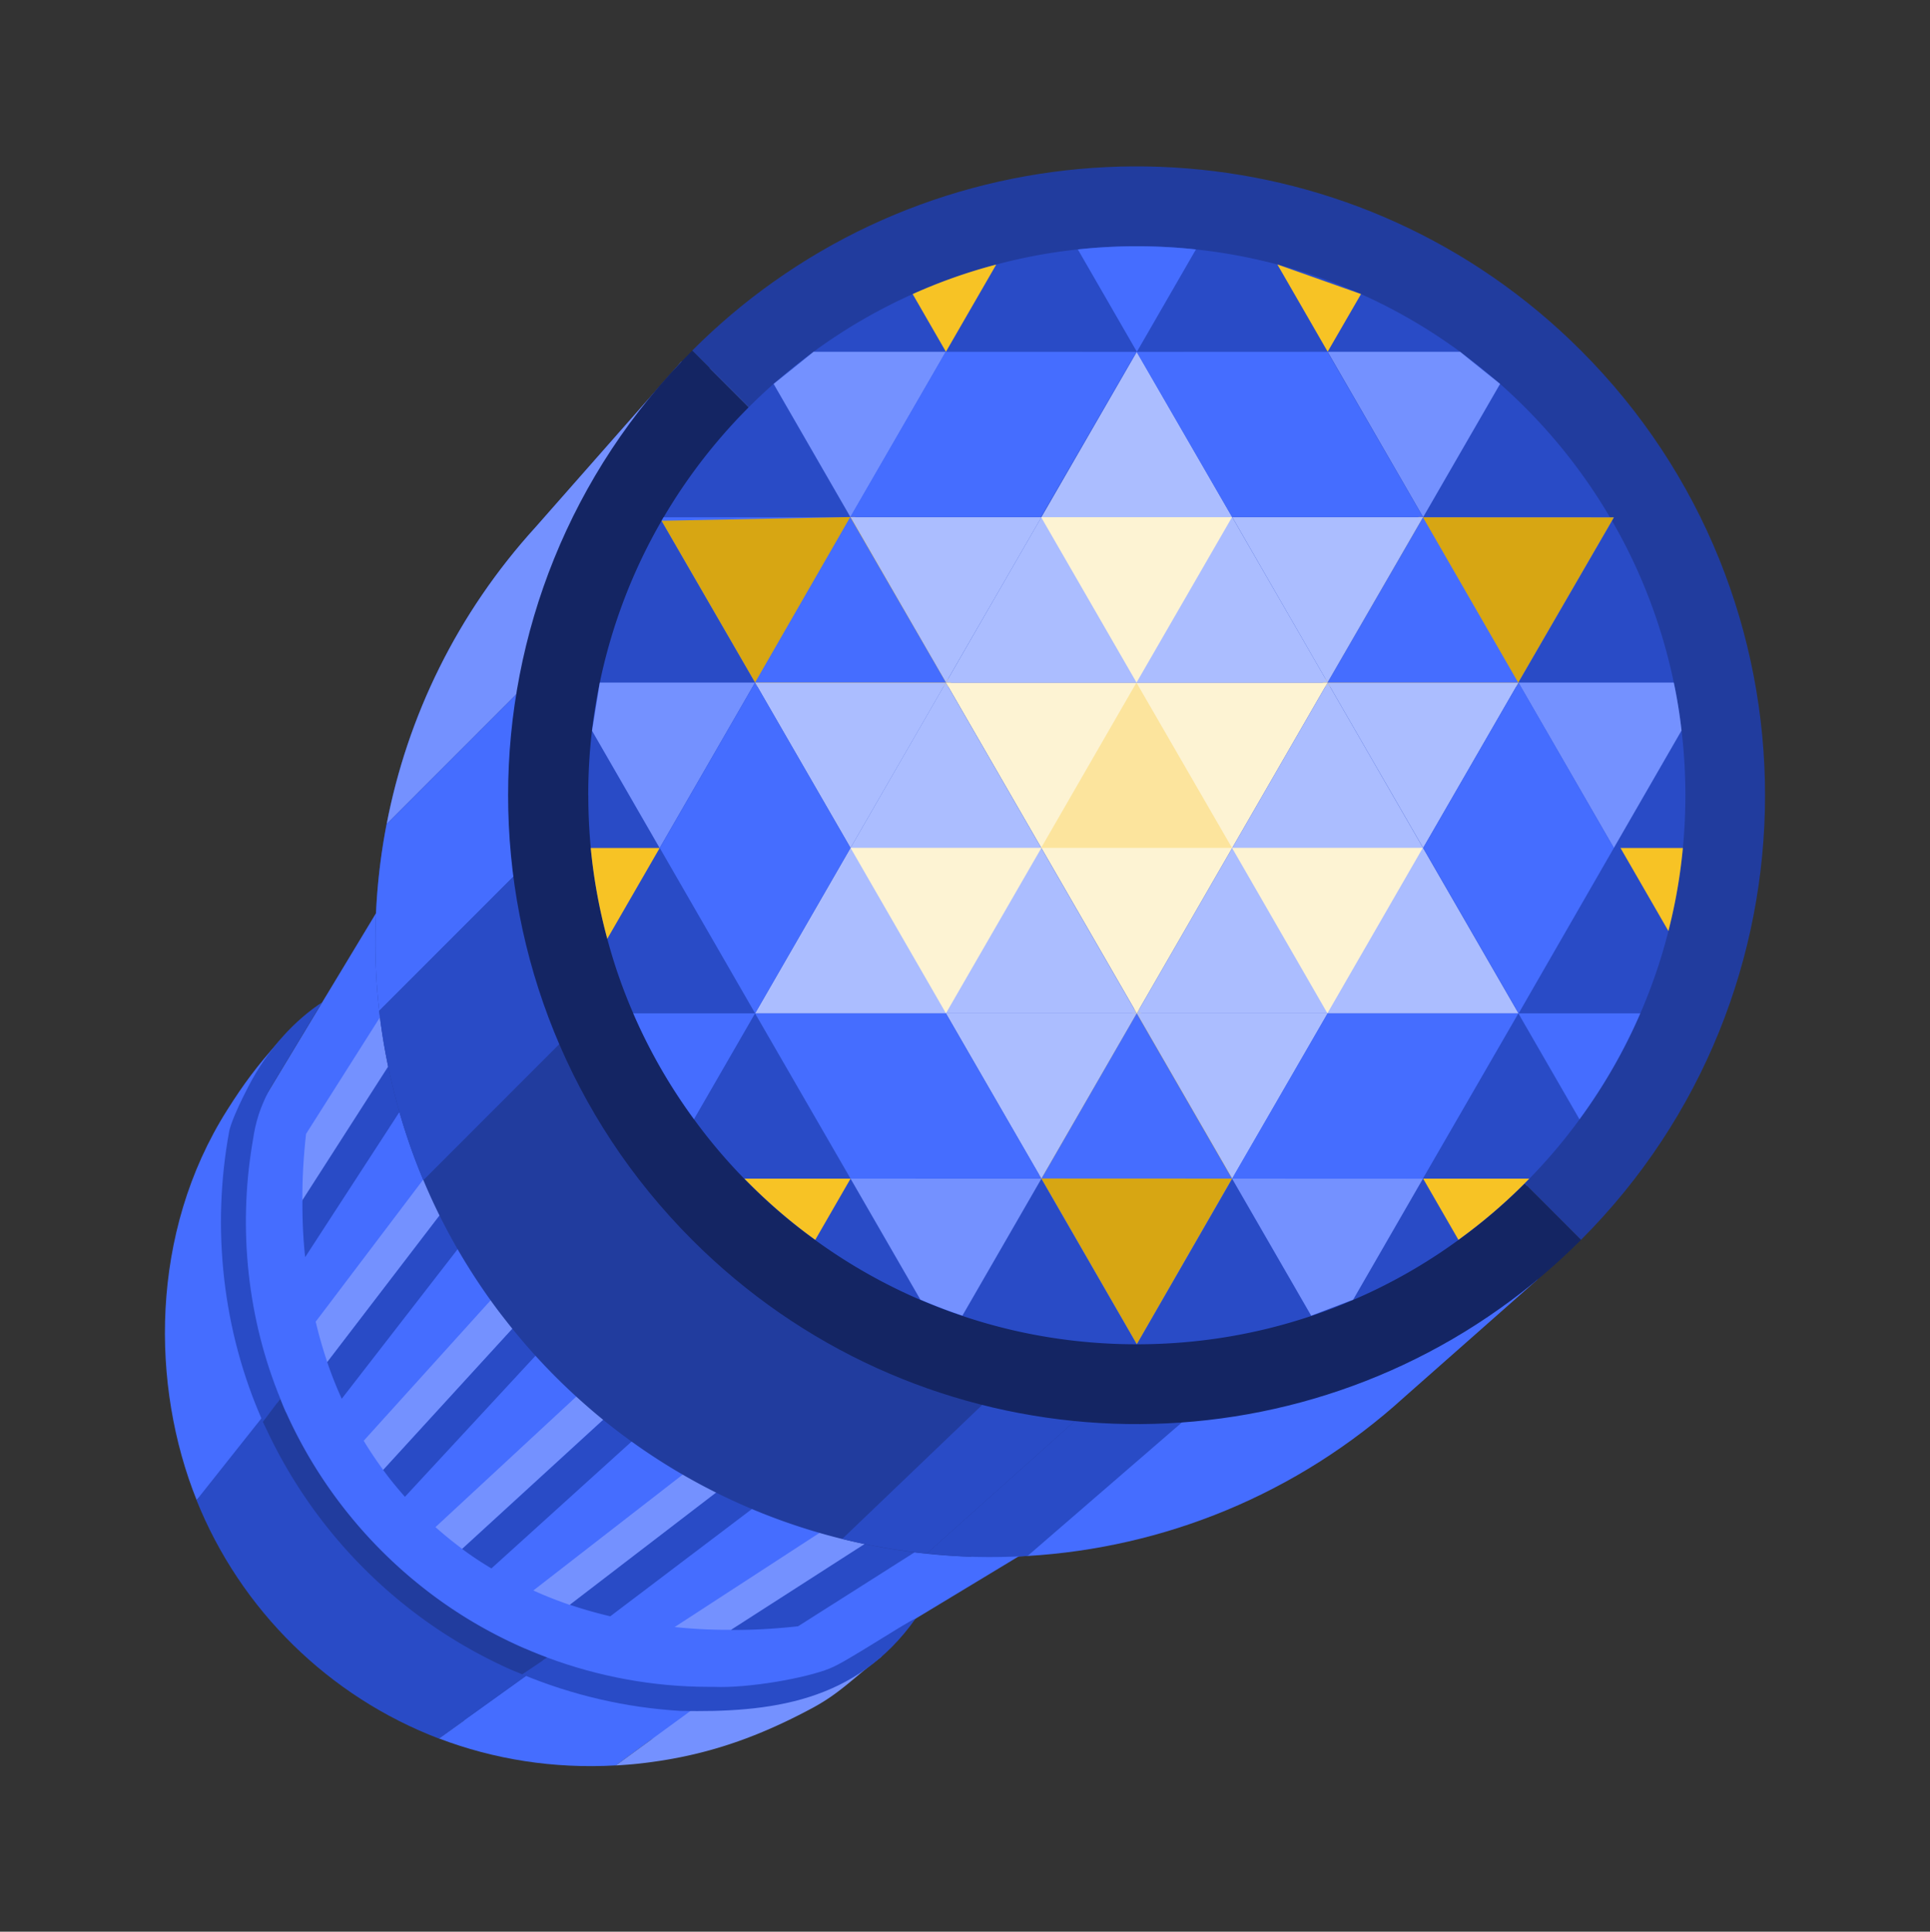 <?xml version="1.0" encoding="utf-8"?>
<svg xmlns="http://www.w3.org/2000/svg" fill="none" height="961" width="960">
  <rect width="100%" height="100%" fill="#333333" stroke="none"/>
  <style>.B{fill:#456dff}.C{fill:#294bc6}.D{fill:#7491ff}</style>
  <path class="B" d="M620.606 650.595 276.425 306.128 122.744 560.835c-46.291 77.795-36.031 179.934 30.86 246.882 44.719 44.755 105.157 64.132 163.527 58.252 28.958-2.898 57.377-12.006 83.15-27.366l254.494-153.81-34.211-34.239.042.041z"/>
  <path class="D" d="M551.651 690.242s-.331.041-.455 0c-10.673.29-21.139.041-31.398-.58L335.587 809.439a246.875 246.875 0 0 0 27.923 1.366h.455L551.651 690.2v.042zm-108.426-14.259s-.124 0-.124-.041c-6.826-2.153-13.486-4.513-19.981-7.163L265.302 791.247c5.874 2.691 11.955 5.051 18.16 7.204h.083l159.68-122.468zm-71.28-35.488-14.438-11.386-140.899 130.624a204.904 204.904 0 0 0 13.279 10.806l142.016-130.086.042.042zm-61.68-66.895L180.908 716.769a197.546 197.546 0 0 0 9.722 14.532l129.977-142.134c-3.681-5.093-7.074-10.268-10.342-15.567zm-31.024-77.596L157.04 657.514a219.481 219.481 0 0 0 5.75 20.122v.083l122.325-159.813v-.124a248.811 248.811 0 0 1-5.916-21.819l.042.041zm-5.999-122.844L152.241 564.107c-1.241 11.178-1.903 22.274-1.82 32.997-.042.207 0 .373 0 .456l120.504-187.842v-.456a417.768 417.768 0 0 1 2.317-36.102z"/>
  <path class="C" d="M587.757 687.958a418.17 418.17 0 0 1-36.073 2.319c-.166 0-.331.041-.455 0L363.543 810.881h.455c10.714.042 21.759-.579 32.97-1.821l190.789-121.102zm-122.82-6.041c-7.405-1.698-14.644-3.726-21.759-5.962 0 0-.125 0-.125-.041L283.415 798.381h.083a223.8 223.8 0 0 0 20.063 5.714l161.335-122.219.041.041zm-77.442-31.067c-5.295-3.271-10.507-6.707-15.554-10.35L229.884 770.585a158.706 158.706 0 0 0 14.561 9.689l143.009-129.465.041.041zm-196.871 80.462c3.351 4.637 6.992 9.026 10.797 13.332l130.516-141.016c-3.972-4.679-7.736-9.523-11.376-14.45L190.583 731.312h.041zm94.528-213.508L162.786 677.616v.083a197.71 197.71 0 0 0 7.198 18.176l122.366-157.95a261.096 261.096 0 0 1-7.198-20.039v-.124.042zm-14.224-108.576L150.424 597.07v.455c-.042 9.523.372 18.838 1.365 27.905l119.718-184.322a376.254 376.254 0 0 1-.579-31.425v-.455z"/>
  <path class="B" d="M139.038 703.34c-23.952-53.864-26.558-115.885-7.364-171.654.373-1.324.786-2.566 1.324-3.809 2.193-6.003 3.765-4.844 6.412-10.64-.207.29-.414.621-.662.87-11.004 12.337-17.416 20.949-25.772 34.156-38.72 61.193-37.893 137.414-15.182 193.97l41.823-41.858c-.166-.372-.372-.704-.538-1.076l-.041.041z"/>
  <path class="C" d="M208.121 792.183c-29.371-23.227-56.674-58.667-70.739-95.846l-39.63 49.972c21.884 54.527 65.775 97.71 120.67 118.659l53.364-38.297c-20.27-5.589-47.779-21.86-63.665-34.488z"/>
  <path class="B" d="M354.022 842.338c-32.226.248-52.703-2.981-82.24-15.733l-53.364 38.297c27.055 10.309 56.798 15.153 87.948 13.373l49.269-35.979h-1.613v.042z"/>
  <path class="D" d="m427.742 830.195-3.93 1.242c-17.788 5.631-36.114 9.109-54.564 10.351a214.78 214.78 0 0 1-13.652.538l-49.269 35.979c4.013-.249 8.067-.539 12.121-.994 29.247-3.312 55.06-11.179 85.383-27.45 13.776-7.369 20.146-14.656 33.839-25.089l1.034-.787c-7.487 3.436-3.268 3.56-11.045 6.21h.083z"/>
  <path class="B" d="M514.7 730.402c156.798 0 283.908-127.216 283.908-284.144S671.498 162.115 514.7 162.115 230.793 289.33 230.793 446.258 357.903 730.402 514.7 730.402z"/>
  <path class="C" d="M160.261 498.646c-13.238 8.571-26.972 23.062-36.611 41.693-8.066 15.525-9.431 21.322-9.638 22.44-8.894 48.233-3.351 99.241 16.63 144.245.041.124.124.207.165.331l8.646-11.468c-16.34-39.829-20.974-84.171-14.024-126.484 1.117-6.749 1.945-14.656 8.605-27.326l26.186-43.431h.041zm252.585 331.351c-11.914 4.844-40.582 9.978-58.081 9.192h-2.234c-27.551 0-54.771-5.052-80.336-14.574l-12.452 8.363c24.904 10.351 51.503 16.561 78.64 18.176 44.388.911 87.452-4.016 117.071-45.957-6.991 3.105-33.921 21.364-42.65 24.8h.042z"/>
  <path d="M261.07 820.128c-18.16-7.908-35.328-18.093-50.965-30.513-29.04-22.937-52.289-52.706-67.471-86.2-.207-.497-.496-.952-.703-1.449-.91-1.987-1.696-4.057-2.523-6.086l-8.646 11.468c.827 1.822 1.737 3.561 2.565 5.383a244.82 244.82 0 0 0 69.084 86.613c15.182 12.048 31.77 22.15 49.269 30.182 2.647 1.242 5.378 2.319 8.108 3.437l12.452-8.364a216.954 216.954 0 0 1-11.17-4.512v.041zm77.813-640.208-72.517 82.349c-51.669 56.804-78.061 127.974-79.592 199.476-.29 13.745.29 27.532 1.862 41.195a307.245 307.245 0 0 0 13.32 60.944c2.565 7.867 5.419 15.609 8.646 23.227 7.984 19.169 18.119 37.676 30.198 55.189a273.147 273.147 0 0 0 10.715 14.532 303.714 303.714 0 0 0 24.82 28.112c6.578 6.583 13.445 12.835 20.436 18.714 53.902 45.046 119.801 68.728 186.279 70.798l251.144-251.353L338.883 179.92z" fill="#213c9e"/>
  <path class="B" d="M483.093 774.417c.827 0 1.613.083 2.44.124 8.522.207 17.044 0 25.566-.455 67.429-4.016 133.866-30.307 187.562-79.162l66.064-58.335-30.488-113.525-251.144 251.353z"/>
  <path class="D" d="m338.893 179.92-72.517 82.349c-39.134 43.017-63.748 94.273-74.049 147.682l214.41-214.588-67.844-15.402v-.041z"/>
  <path class="B" d="M192.317 409.955a307.498 307.498 0 0 0-5.543 51.795c-.29 13.745.29 27.532 1.862 41.195l262.727-262.946-44.595-44.631-214.409 214.587h-.042z"/>
  <g class="C">
    <path d="m441.105 300.639-25.193-25.214-227.316 227.506c1.613 14.283 4.302 28.443 7.942 42.437 1.614 6.21 3.351 12.421 5.378 18.548 2.565 7.867 5.419 15.609 8.646 23.227l258.383-258.599-27.881-27.905h.041zm226.57 226.744L418.931 765.612c13.858 3.436 27.923 5.796 42.029 7.287l238.569-213.636-31.854-31.88z"/>
    <path d="M460.958 772.857c8.191.87 16.382 1.491 24.573 1.698 8.521.207 17.043 0 25.565-.456l216.188-187.055-27.758-27.781-238.568 213.636v-.042z"/>
  </g>
  <path d="M786.394 616.833 374.039 204.176l-29.743-29.768c12.741-12.752 26.268-24.179 40.499-34.24 122.035-86.613 292.264-75.186 401.599 34.24 122.076 122.178 122.076 320.247 0 442.425z" fill="#213c9e"/>
  <path d="m344.297 174.421 412.354 412.657 29.743 29.768c-12.741 12.752-26.268 24.179-40.499 34.239-122.035 86.614-292.263 75.187-401.598-34.239-122.077-122.178-122.077-320.247 0-442.425z" fill="#142563"/>
  <path class="C" d="M292.593 395.64c0-10.847.62-21.57 1.861-32.086.91-8.115 2.234-16.106 3.889-23.972 5.998-28.733 16.464-55.81 30.695-80.445.331-.579.662-1.159 1.034-1.739 14.644-24.965 33.177-47.364 54.688-66.409 6.371-5.631 12.99-10.972 19.898-15.981a269.482 269.482 0 0 1 49.311-28.692 264.805 264.805 0 0 1 41.574-14.698 267.448 267.448 0 0 1 40.541-7.535 275.086 275.086 0 0 1 29.371-1.573 275.1 275.1 0 0 1 29.371 1.573 272.553 272.553 0 0 1 40.541 7.494 271.238 271.238 0 0 1 41.616 14.739 267.808 267.808 0 0 1 49.269 28.692 273.053 273.053 0 0 1 19.898 15.981c21.552 19.087 40.044 41.444 54.688 66.409.331.539.62 1.077.951 1.615a271.46 271.46 0 0 1 30.778 80.569 251.104 251.104 0 0 1 3.847 23.847c1.283 10.558 1.903 21.281 1.903 32.211 0 8.86-.414 17.596-1.241 26.249a266.13 266.13 0 0 1-7.198 41.32c-3.558 14.118-8.273 27.822-13.982 40.988-8.108 18.755-18.285 36.393-30.24 52.705-7.612 10.475-16.009 20.329-24.986 29.561a268.35 268.35 0 0 1-35.246 30.431c-16.216 11.8-33.756 21.86-52.371 29.81a248.677 248.677 0 0 1-20.85 7.99c-27.22 9.15-56.384 14.077-86.707 14.077-30.364 0-59.528-4.927-86.789-14.118-7.116-2.36-14.065-5.051-20.933-7.991a270.762 270.762 0 0 1-52.247-29.727c-12.617-9.067-24.366-19.293-35.245-30.43-9.019-9.233-17.416-19.128-25.028-29.603a270.369 270.369 0 0 1-30.198-52.622 260.613 260.613 0 0 1-12.949-37.096 271.763 271.763 0 0 1-8.232-45.17 275.538 275.538 0 0 1-1.241-26.249l-.041-.125z"/>
  <path d="M375.58 339.56h94.939l-47.449-82.266m284.823 0-47.491 82.266h94.939M612.907 586.411l-47.49-82.266-47.449 82.266" stroke="#d7a613" stroke-miterlimit="10" stroke-width="4.048"/>
  <path class="B" d="M315.009 504.145h60.562l-30.364 52.622a270.369 270.369 0 0 1-30.198-52.622zm221.118-380.062a275.1 275.1 0 0 1 29.371-1.573c9.928 0 19.733.538 29.371 1.573l-29.371 50.925-29.371-50.925zm219.122 380.062h60.645c-8.108 18.755-18.284 36.393-30.24 52.705l-30.405-52.705z"/>
  <path d="M806.052 421.861h31.026a266.255 266.255 0 0 1-7.198 41.319l-23.828-41.319zm-98.165 164.503h52.785a268.345 268.345 0 0 1-35.245 30.43l-17.54-30.43zm-337.604 0h52.786l-17.54 30.43c-12.618-9.067-24.366-19.293-35.246-30.43zM293.84 421.861h34.294l-26.062 45.169a271.751 271.751 0 0 1-8.232-45.169zm160.125-275.553a264.676 264.676 0 0 1 41.575-14.697L470.512 175l-16.547-28.692zm181.406-14.763 25.028 43.431 16.588-28.692-41.616-14.739z" fill="#f7c325"/>
  <path class="D" d="m746.158 190.991-38.265 66.285-47.491-82.266h65.858l19.898 15.981zm9.091 148.588h77.316a251.106 251.106 0 0 1 3.848 23.847l-33.674 58.419-47.407-82.142v-.083l-.083-.041zM652.202 654.553l-39.341-68.189H707.8l-34.748 60.24h-.042l-20.808 7.949zm-229.128-68.189h94.939l-39.299 68.148c-7.115-2.36-14.065-5.051-20.932-7.991l-34.708-60.157zM294.486 363.55l33.632 58.336 47.449-82.307h-77.233l-3.848 23.971zm110.176-188.54h65.858l-.042.041-47.407 82.225h-.041l-.083-.124-38.141-66.161 19.856-15.981z"/>
  <path d="m565.451 504.153 94.939-164.574H470.512l94.939 164.574z" fill="#fdf3d3"/>
  <g fill="#abbdff">
    <path d="m470.512 339.584 94.939-164.574 94.939 164.574H470.512Z"/>
    <path d="m565.452 504.153 94.939-164.574 94.939 164.574H565.452zm-189.872 0 94.898-164.574 94.939 164.574H375.58z"/>
    <use href="#B"/>
    <use href="#B" x="94.932" y="164.566"/>
    <use href="#B" x="189.872" y="164.566"/>
    <path d="m707.893 421.845-47.491-82.266h94.939l-47.448 82.266z"/>
    <use href="#C"/>
    <use href="#D"/>
  </g>
  <g fill="#fdf3d3">
    <use href="#D" x="94.8"/>
    <path d="m660.273 504.105-47.449-82.308h94.898l-47.449 82.308z"/>
    <use href="#C" x="-189.872" y="164.503"/>
  </g>
  <g class="B">
    <use href="#E"/>
    <use href="#E" x="-189.834" y="-164.566"/>
    <path d="m755.377 504.153-47.49-82.308 47.449-82.266 47.407 82.266-47.366 82.308zM330.073 257.36h92.912l47.532 82.183h-94.898l-46.539-80.444.993-1.739zm235.257-82.309 94.939-.041 47.532 82.225h-94.939l-47.532-82.184zm237.411 82.35-94.939-.041-47.531 82.225h94.897l47.573-82.184zM565.325 175.051l-94.939-.041-47.49 82.225h94.897l47.532-82.184zM518.01 586.328l-94.94.042-47.49-82.225h94.898l47.532 82.183zm94.814.042 94.898.041 47.532-82.266h-94.898l-47.532 82.225z"/>
  </g>
  <path d="m422.902 257.229-47.324 82.307-46.498-80.444 93.822-1.863zm379.839.172-47.573 82.184-47.366-82.225 94.939.041zM612.82 586.339l-94.815-.041 47.449 82.391 47.366-82.35z" fill="#d7a613"/>
  <path d="m565.282 339.579 47.531 82.224h-94.939l47.408-82.224z" fill="#fce49d"/>
  <defs>
    <path d="m423.07 421.845-47.49-82.266h94.939l-47.449 82.266z" id="B"/>
    <path d="m660.395 339.602-47.449-82.308h94.939l-47.49 82.308z" id="C"/>
    <path d="m470.523 339.56-47.449-82.266h94.939l-47.49 82.266z" id="D"/>
    <path d="m565.454 668.719-47.449-82.308 47.407-82.266 47.449 82.266-47.407 82.308z" id="E"/>
  </defs>
</svg>